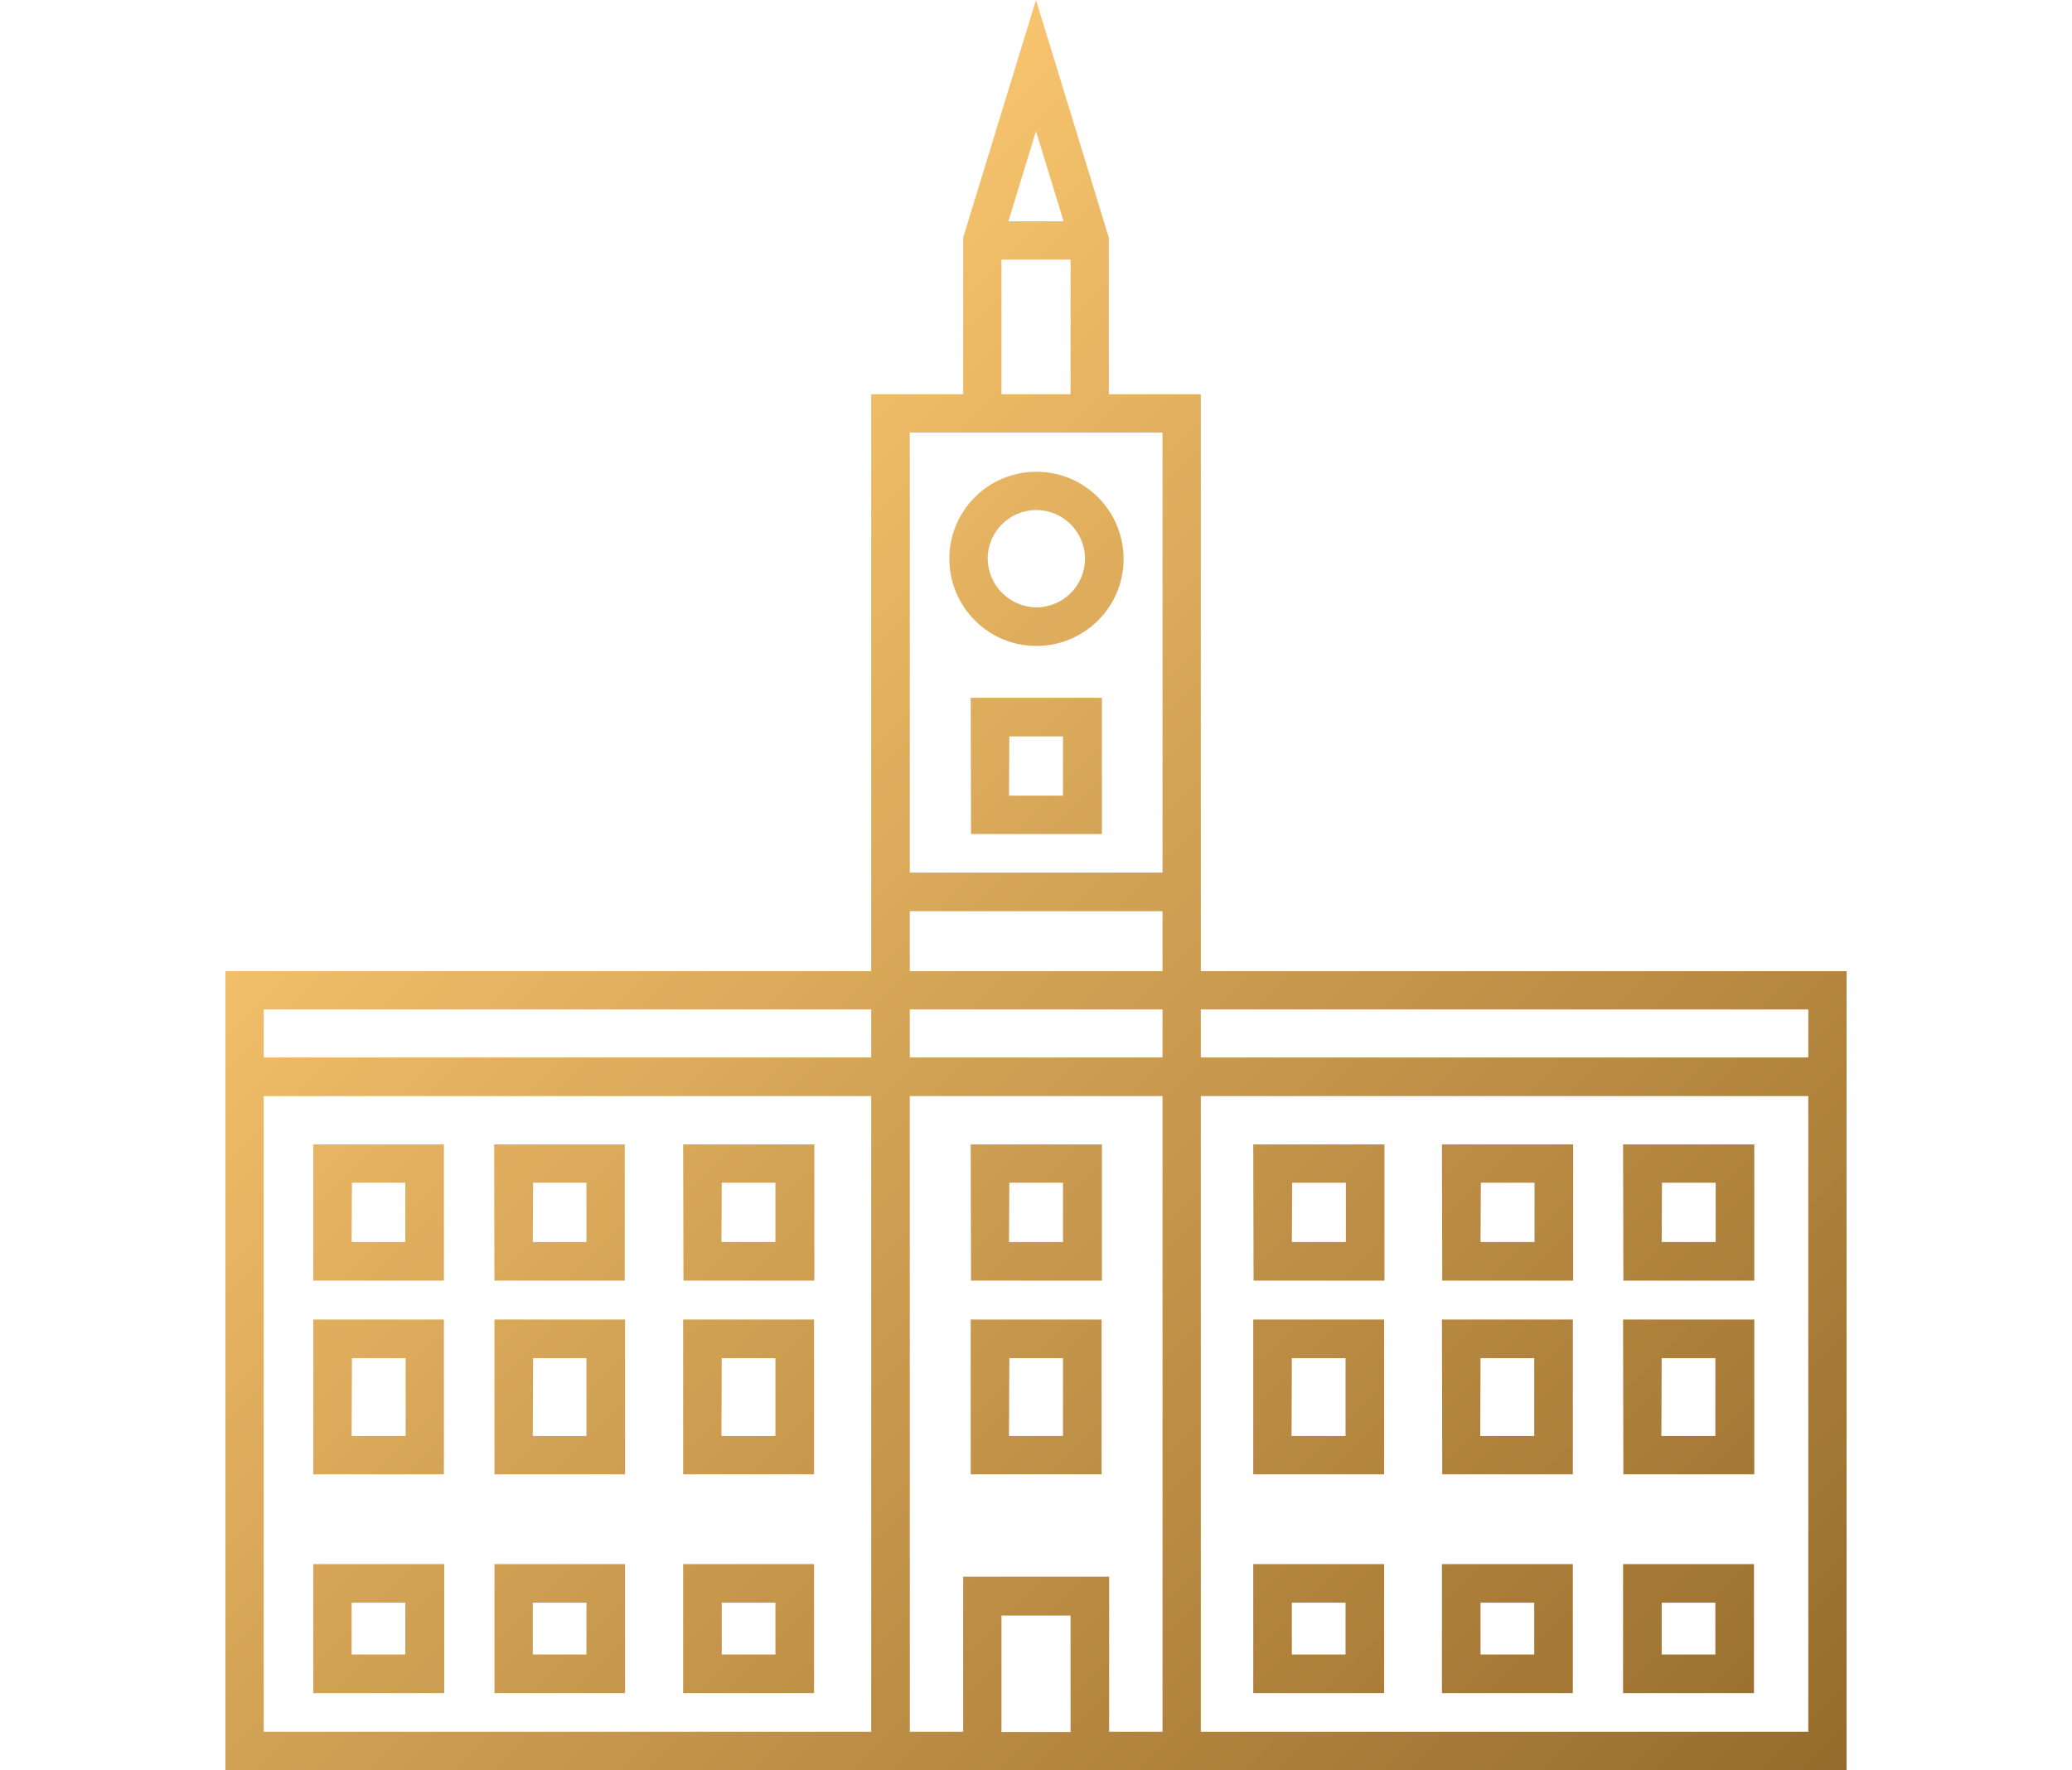 <?xml version="1.0" encoding="utf-8"?>
<!-- Generator: Adobe Illustrator 24.1.1, SVG Export Plug-In . SVG Version: 6.00 Build 0)  -->
<svg version="1.1" id="Warstwa_1" xmlns="http://www.w3.org/2000/svg" xmlns:xlink="http://www.w3.org/1999/xlink" x="0px" y="0px"
	 viewBox="0 0 660 564" style="enable-background:new 0 0 660 564;" xml:space="preserve">
<style type="text/css">
	.st0{clip-path:url(#SVGID_2_);}
	.st1{fill:url(#SVGID_3_);}
</style>
<g id="Warstwa_2_1_">
	<g id="Warstwa_1-2">
		<g>
			<defs>
				<path id="SVGID_1_" d="M112,510.6h17.1v16.5H112V510.6z M99.8,539.4h41.7v-41.1H99.8V539.4z M169.7,510.6h17.1v16.5h-17.1V510.6
					z M157.5,539.4h41.6v-41.1h-41.6V539.4z M229.8,510.6H247v16.5h-17.1V510.6z M217.6,539.4h41.7v-41.1h-41.7L217.6,539.4z
					 M411.5,510.6h17.1v16.5h-17.1L411.5,510.6z M399.2,539.4h41.7v-41.1h-41.7L399.2,539.4z M471.6,510.6h17.1v16.5h-17.1
					L471.6,510.6z M459.3,539.4H501v-41.1h-41.7L459.3,539.4z M529.3,510.6h17.1v16.5h-17.1L529.3,510.6z M517,539.4h41.7v-41.1H517
					L517,539.4z M112.1,432.7h17.1v24.8H112L112.1,432.7z M99.8,469.7h41.6v-49.3H99.8L99.8,469.7z M169.8,432.7h17v24.8h-17.1
					L169.8,432.7z M157.5,469.7h41.6v-49.3h-41.6L157.5,469.7z M229.9,432.7H247v24.8h-17.2L229.9,432.7z M217.6,469.7h41.7v-49.3
					h-41.7L217.6,469.7z M321.5,432.7h17.1v24.8h-17.2L321.5,432.7z M309.2,469.7h41.7v-49.3h-41.7L309.2,469.7z M411.5,432.7h17.1
					v24.8h-17.2L411.5,432.7z M399.2,469.7h41.7v-49.3h-41.7L399.2,469.7z M471.6,432.7h17.1v24.8h-17.2L471.6,432.7z M459.4,469.7
					H501v-49.3h-41.7L459.4,469.7z M529.3,432.7h17.1v24.8h-17.2L529.3,432.7z M517.1,469.7h41.7v-49.3H517L517.1,469.7z
					 M112.1,376.8h17v18.9H112L112.1,376.8z M99.8,408h41.6v-43.4H99.8L99.8,408z M169.8,376.8h17v18.9h-17.1L169.8,376.8z
					 M157.5,408h41.5v-43.4h-41.6L157.5,408z M229.9,376.8h17.1v18.9h-17.2L229.9,376.8z M217.7,408h41.7v-43.4h-41.8L217.7,408z
					 M321.5,376.8h17.1v18.9h-17.2L321.5,376.8z M309.3,408h41.7v-43.4h-41.8L309.3,408z M411.6,376.8h17.1v18.9h-17.2L411.6,376.8z
					 M399.3,408H441v-43.4h-41.8L399.3,408z M471.7,376.8h17.1v18.9h-17.2L471.7,376.8z M459.4,408h41.7v-43.4h-41.8L459.4,408z
					 M529.4,376.8h17.1v18.9h-17.2L529.4,376.8z M517.1,408h41.7v-43.4H517L517.1,408z M321.5,234.6h17.1v18.9h-17.2L321.5,234.6z
					 M309.3,265.7h41.7v-43.4h-41.8L309.3,265.7z M314.6,178c0-8.5,6.9-15.5,15.5-15.5c8.5,0,15.5,6.9,15.5,15.5
					c0,8.5-6.9,15.5-15.5,15.5c0,0,0,0,0,0C321.6,193.4,314.7,186.5,314.6,178 M302.4,178c0,15.3,12.4,27.8,27.7,27.8
					c15.3,0,27.8-12.4,27.8-27.7s-12.4-27.8-27.7-27.8c0,0-0.1,0-0.1,0c-15.3,0-27.7,12.4-27.7,27.7 M319,514.7H341v37.1H319V514.7z
					 M84,349.2h193.5v202.5H84V349.2z M289.8,349.2h80.5v202.5h-17v-49.4h-46.5v49.4h-17V349.2z M382.5,349.2H576v202.5H382.5V349.2
					z M84,321.6h193.5v15.3H84V321.6z M289.8,321.6h80.5v15.3h-80.5V321.6z M382.5,321.6H576v15.3H382.5V321.6z M289.8,290.3h80.5
					v19.1h-80.5V290.3z M289.8,137.8h80.5v140.2h-80.5V137.8z M319,82.7H341v42.9H319L319,82.7z M330,41.8l8.8,28.7h-17.6L330,41.8z
					 M330,0l-23.2,75.7v49.9h-29.3v183.8H71.8V564h516.4V309.4H382.5V125.6h-29.3V75.7L330,0z"/>
			</defs>
			<clipPath id="SVGID_2_">
				<use xlink:href="#SVGID_1_"  style="overflow:visible;"/>
			</clipPath>
			<g class="st0">
				
					<linearGradient id="SVGID_3_" gradientUnits="userSpaceOnUse" x1="248.501" y1="-383.985" x2="249.268" y2="-383.985" gradientTransform="matrix(536.058 536.058 -536.058 536.058 -338860.062 72767.812)">
					<stop  offset="0" style="stop-color:#F8C46E"/>
					<stop  offset="0.36" style="stop-color:#D3A355"/>
					<stop  offset="1" style="stop-color:#966B2B"/>
				</linearGradient>
				<polygon class="st1" points="-210.2,282 330,-258.2 870.2,282 330,822.2 				"/>
			</g>
		</g>
	</g>
</g>
</svg>
